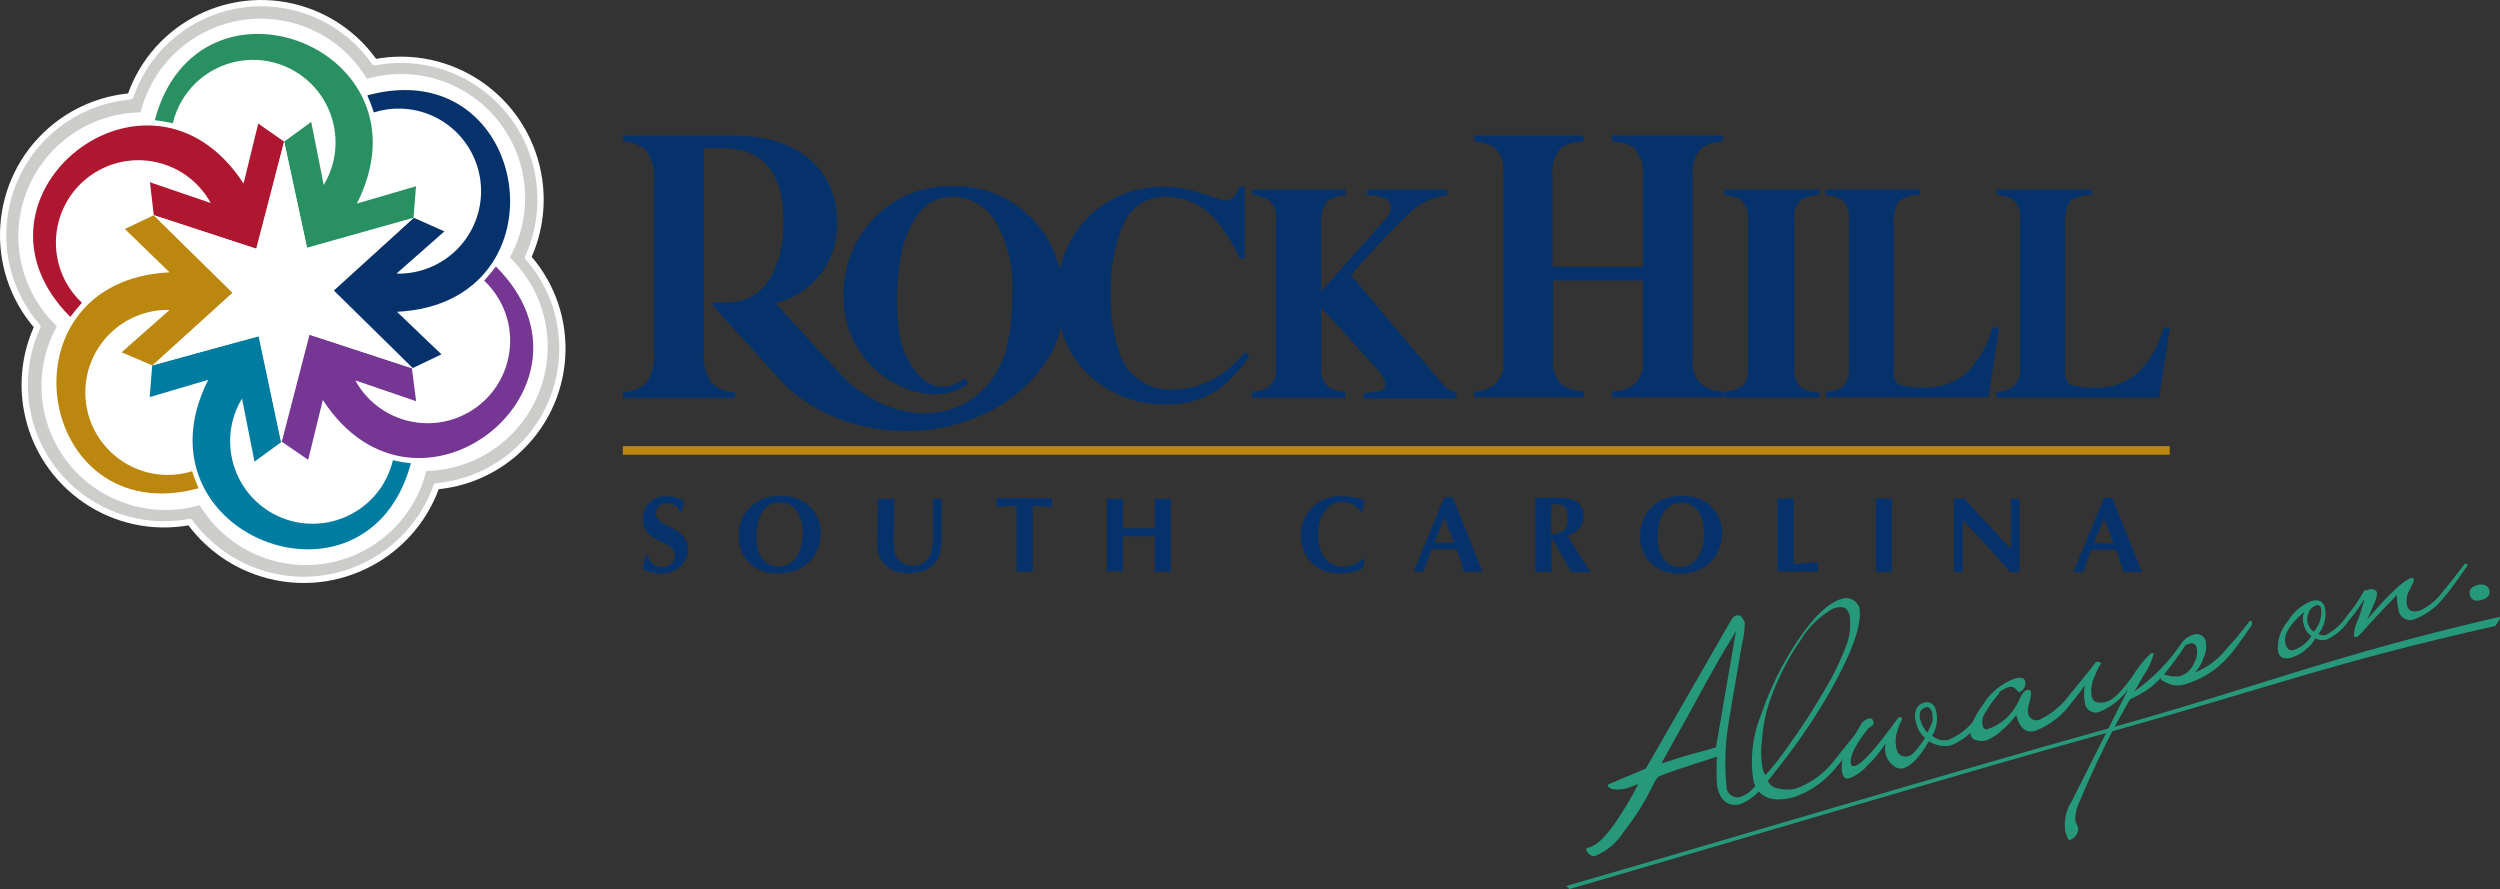 <?xml version="1.0" encoding="UTF-8"?> <svg xmlns="http://www.w3.org/2000/svg" id="b" viewBox="0 0 287.91 102.41"><rect x="0" y="0" width="287.91" height="102.41" fill="#333333" stroke="none"/><defs><style>.f,.g,.h,.i,.j,.k,.l,.m,.n{fill-rule:evenodd;}.f,.o{fill:#bc870e;}.g{fill:#fff;}.h{fill:#e3e3e4;}.p{fill:#26997b;}.q{fill:none;stroke:#fff;stroke-linejoin:round;stroke-width:.72px;}.i{fill:#299161;}.j{fill:#cdcdcb;}.k{fill:#af1630;}.l{fill:#753694;}.m{fill:#06326b;}.n{fill:#007ca1;}</style></defs><g id="c"><g id="d"><g id="e"><path class="m" d="m169.74,45.12c.81-.02,1.6-.28,2.27-.74.83-.7,1.26-1.77,1.14-2.85v-21.58c.11-1.08-.26-2.16-1.01-2.95-.73-.42-1.54-.66-2.38-.72v-.66h12.6v.66c-.86.02-1.69.24-2.45.64-.82.78-1.23,1.89-1.12,3.02v10.79h10.42v-10.79c.06-1.09-.33-2.15-1.07-2.95-.75-.46-1.61-.71-2.49-.72v-.66h12.78v.66c-.86.02-1.69.27-2.41.74-.79.76-1.19,1.84-1.09,2.93v21.58c-.12,1.1.33,2.18,1.2,2.87.7.42,1.49.67,2.3.72v.64h-12.78v-.64c.87-.04,1.71-.3,2.45-.76.81-.71,1.22-1.77,1.1-2.84v-9.21h-10.35v9.21c-.13,1.12.33,2.22,1.22,2.91.72.42,1.53.65,2.36.68v.64h-12.69v-.64Z"></path><path class="m" d="m198.48,45.12c.69-.04,1.37-.23,1.99-.55.63-.35.81-1.14.83-2.19v-17.16c.09-.85-.24-1.69-.88-2.25-.57-.29-1.2-.46-1.84-.5v-.64h10.94v.64c-.69,0-1.37.16-1.99.48-.67.55-1.01,1.41-.9,2.27v17.2c-.07.79.2,1.57.74,2.15.62.45,1.39.66,2.15.59v.64h-10.94l-.09-.68Z"></path><path class="m" d="m210.27,45.12c.65-.01,1.28-.18,1.84-.5.61-.56.91-1.39.81-2.21v-17.2c.1-.84-.22-1.68-.85-2.25-.57-.3-1.2-.47-1.84-.5v-.64h10.92v.64c-.87-.05-1.74.2-2.45.7-.51.83-.73,1.81-.61,2.78v16.76c-.08.57.11,1.14.52,1.55.95.29,1.94.42,2.93.39,1.64.05,3.24-.44,4.57-1.4,1.64-1.47,2.8-3.39,3.35-5.52h.77l-1.22,8.03h-18.75v-.63Z"></path><path class="m" d="m138.56,22.28c.82.33,1.66.6,2.52.81.43.02.83-.17,1.09-.52.26-.31.44-.69.52-1.09h.66v8.29h-.57c-.69-1.52-1.57-2.95-2.62-4.25-1.37-1.76-3.46-2.81-5.69-2.87-2.17-.12-4.18,1.1-5.08,3.08-1.08,2.61-1.58,5.43-1.47,8.25-.06,2.12.24,4.24.88,6.26.7,2.79,3.24,4.71,6.11,4.62,1.88.02,3.73-.5,5.32-1.49,1.18-.77,2.23-1.71,3.11-2.8l.57.41c-.93,1.38-2.05,2.62-3.33,3.68-1.78,1.28-3.92,1.95-6.11,1.93-3.22.09-6.35-1.03-8.78-3.13-2.62-2.33-4.07-5.7-3.94-9.21-.15-3.5,1.19-6.9,3.68-9.36,2.32-2.23,5.44-3.44,8.66-3.37,1.53.01,3.06.29,4.49.83"></path><path class="m" d="m144.18,45.12c.65-.02,1.28-.2,1.84-.52.66-.53,1.01-1.36.92-2.21v-17.16c.11-.82-.19-1.64-.81-2.19-.6-.33-1.27-.52-1.95-.57v-.64h10.79v.64c-.8.02-1.57.3-2.21.79-.5.81-.71,1.76-.61,2.71v7.59l6.87-7.72c.34-.35.65-.72.92-1.12.14-.25.22-.54.22-.83.02-.41-.2-.79-.55-.99-.67-.3-1.4-.45-2.14-.42v-.64h9.21v.64c-1.53.18-2.97.82-4.13,1.84-2.45,2.33-4.77,4.79-6.96,7.37l10.59,12.58c.39.49.95.83,1.57.96v.66h-10.72v-.66c.67.02,1.34-.06,1.99-.24.33-.09.55-.4.52-.74,0-.2-.06-.4-.17-.57-.18-.34-.38-.67-.61-.98l-6.61-7.29v7.02c-.1.84.25,1.67.92,2.19.57.31,1.2.49,1.84.53v.66h-10.74v-.68Z"></path><path class="m" d="m115.78,40.57c.57-2.18.83-4.43.79-6.68.19-2.87-.45-5.73-1.84-8.25-1.01-1.8-2.89-2.93-4.95-3-2.67,0-4.38,1.71-5.52,4.88-1.23,3.52-1.36,10.44,0,13.3,2.03,4.16,4.49,4.44,6.85,2.76l.46.55c-2.34,1.84-6.15,1.84-10-.92-2.77-2.12-4.4-5.39-4.42-8.88-.13-3.42,1.13-6.74,3.5-9.21,2.38-2.46,5.68-3.79,9.1-3.68,6.79-.16,12.42,5.22,12.58,12.02,0,.22,0,.45,0,.67.19,2.22-.22,4.45-1.2,6.45-6.21,10.92-22.74,11.82-30.96,3.52l-8.05-8.86v-.42h1.68c4.31,0,6.43-4,6.43-9.32,0-4.7-1.66-8.43-6.98-8.43h-2.17v23.52c-.11,1.16.14,2.34.72,3.35.74.77,1.75,1.21,2.82,1.23v.66h-12.87v-.66c1.04-.04,2.03-.46,2.78-1.18.61-1.02.88-2.22.76-3.41v-19.74c.15-1.25-.17-2.5-.88-3.54-.76-.61-1.68-.97-2.65-1.03v-.64h12.89c8.07,0,11.75,4.68,11.75,9.85.22,4.44-2.76,8.41-7.09,9.43l7.72,8.43c6.56,6.5,16.02,5.52,18.77-2.76"></path><path class="m" d="m229.92,45.12c.65-.01,1.29-.2,1.84-.53.65-.54.98-1.37.88-2.21v-17.16c.1-.85-.22-1.69-.85-2.27-.57-.29-1.2-.46-1.84-.48v-.64h10.92v.64c-.87-.05-1.73.18-2.45.66-.51.85-.72,1.84-.61,2.82v16.76c-.08.57.11,1.14.52,1.55.95.29,1.94.42,2.93.39,1.64.05,3.24-.44,4.57-1.4,1.64-1.47,2.8-3.39,3.35-5.52h.72l-1.25,8.05h-18.73v-.64Z"></path><path class="h" d="m50.27,55.99c-3.01,8.45-12.31,12.86-20.75,9.84-3.07-1.09-5.74-3.09-7.66-5.72-8.72,1.63-17.11-4.11-18.74-12.83-.61-3.27-.2-6.64,1.19-9.66C-1.51,30.95-.82,20.81,5.86,14.99c2.56-2.23,5.76-3.59,9.15-3.89C17.88,2.78,26.96-1.64,35.29,1.24c3.18,1.1,5.93,3.17,7.86,5.93,8.73-1.66,17.16,4.07,18.82,12.81.62,3.26.22,6.64-1.16,9.66,5.8,6.6,5.15,16.65-1.45,22.46-2.54,2.23-5.72,3.6-9.09,3.9"></path><path class="j" d="m50.27,55.99c-3.01,8.45-12.31,12.86-20.75,9.84-3.07-1.09-5.74-3.09-7.66-5.72-8.72,1.63-17.11-4.11-18.74-12.83-.61-3.27-.2-6.64,1.19-9.66C-1.51,30.95-.82,20.81,5.86,14.99c2.56-2.23,5.76-3.59,9.15-3.89C17.88,2.78,26.96-1.64,35.29,1.24c3.18,1.1,5.93,3.17,7.86,5.93,8.73-1.66,17.16,4.07,18.82,12.81.62,3.26.22,6.64-1.16,9.66,5.8,6.6,5.15,16.65-1.45,22.46-2.54,2.23-5.72,3.6-9.09,3.9"></path><path class="q" d="m50.27,55.99c-3.01,8.45-12.31,12.86-20.75,9.84-3.07-1.09-5.74-3.09-7.66-5.72-8.72,1.63-17.11-4.11-18.74-12.83-.61-3.27-.2-6.64,1.19-9.66C-1.51,30.95-.82,20.81,5.86,14.99c2.56-2.23,5.76-3.59,9.15-3.89C17.88,2.78,26.96-1.64,35.29,1.24c3.18,1.1,5.93,3.17,7.86,5.93,8.73-1.66,17.16,4.07,18.82,12.81.62,3.26.22,6.64-1.16,9.66,5.8,6.6,5.15,16.65-1.45,22.46-2.54,2.23-5.72,3.6-9.09,3.9Z"></path><path class="g" d="m23,58.18c4.08,6.75,12.87,8.92,19.62,4.83,3.23-1.95,5.56-5.11,6.47-8.77,7.9-.18,14.16-6.73,13.98-14.63-.08-3.76-1.65-7.34-4.35-9.96,3.79-6.91,1.25-15.59-5.66-19.37-3.3-1.81-7.18-2.24-10.8-1.2C38.2,2.32,29.44.13,22.68,4.19c-3.24,1.94-5.57,5.09-6.49,8.75-7.88.11-14.18,6.58-14.08,14.47.05,3.85,1.66,7.51,4.44,10.16-3.81,6.9-1.3,15.58,5.61,19.39,3.31,1.82,7.21,2.26,10.84,1.22"></path><path class="i" d="m17.82,13.85c5.03-18.82,32.34-8.27,23.28,9.59l6.81-1.99-.29,3.68-12.26,3.44-2.63-12.26,3.11-2.27,1.44,7.26c2.71-4.5,1.25-10.34-3.24-13.04-4.5-2.71-10.34-1.25-13.04,3.24-.5.83-.87,1.74-1.1,2.69-.59-.13-1.51-.29-2.06-.35"></path><path class="n" d="m47.33,53.33c-5.05,18.82-32.34,8.23-23.35-9.59l-6.74,1.99.29-3.68,12.26-3.31,2.58,12.19-3.06,2.23-1.44-7.26c-2.71,4.49-1.27,10.33,3.22,13.05,4.49,2.71,10.33,1.27,13.05-3.22.51-.85.89-1.77,1.11-2.73.68.16,1.37.28,2.06.35"></path><path class="k" d="m8.1,36.5C-5.67,22.73,17.14,4.38,28.05,21.14l1.69-6.91,2.98,2.08-3.22,12.34-11.79-3.87-.44-3.79,7,2.39c-2.52-4.6-8.3-6.28-12.9-3.76-4.6,2.52-6.28,8.3-3.76,12.9.48.87,1.09,1.67,1.82,2.35-.41.46-.99,1.18-1.33,1.62"></path><path class="l" d="m57.12,30.7c13.77,13.76-9.04,32.12-19.94,15.36l-1.69,6.89-3.04-2.08,3.2-12.34,11.79,3.89.48,3.78-7-2.39c2.52,4.6,8.3,6.28,12.9,3.76,4.6-2.52,6.28-8.3,3.76-12.9-.48-.87-1.09-1.67-1.82-2.35.41-.44.99-1.16,1.33-1.6"></path><path class="f" d="m22.85,56.24C4.03,61.29-.44,32.36,19.52,31.36l-5.14-4.99,3.33-1.58,9.08,8.93-9.21,8.38-3.57-1.53,5.52-4.88c-5.25-.11-9.59,4.05-9.7,9.3-.11,5.25,4.05,9.59,9.3,9.7,1.02.02,2.03-.12,3-.42.18.59.52,1.45.74,1.97"></path><path class="m" d="m42.39,10.96c18.82-5.06,23.3,23.94,3.33,24.95l5.12,4.9-3.31,1.58-9.08-8.93,9.21-8.38,3.52,1.57-5.52,4.86c5.25.13,9.61-4.01,9.74-9.26.13-5.25-4.01-9.61-9.26-9.74-1.05-.03-2.09.12-3.09.44-.18-.59-.52-1.45-.74-1.95"></path><polygon class="g" points="32.72 16.32 29.57 28.66 17.71 24.79 26.79 33.72 17.53 42.1 29.8 38.67 32.39 50.87 35.58 38.53 47.44 42.39 38.36 33.46 47.62 25.08 35.36 28.53 32.72 16.32"></polygon><path class="m" d="m78.45,58.99c.11-.42.24-.83.39-1.23-.57-.41-1.25-.62-1.95-.61-1.42-.15-2.69.87-2.84,2.29-.01.1-.02.21-.01.31,0,2.98,3.68,2.27,3.68,4.24,0,.72-.6,1.3-1.32,1.3-.05,0-.09,0-.14,0-.83.03-1.55-.55-1.69-1.36h-.24c-.08.54-.2,1.06-.35,1.58.6.36,1.29.54,1.99.52,1.59.2,3.05-.93,3.25-2.53,0-.05.01-.09.01-.14,0-2.84-3.68-2.52-3.68-4.2,0-.7.37-1.22,1.34-1.22.67,0,1.25.44,1.44,1.09l.13-.02Zm16.06,2.58c.13-2.32-1.64-4.3-3.95-4.43-.21-.01-.42,0-.63.01-2.44-.23-4.61,1.55-4.84,3.99-.01.15-.02.31-.02.46-.14,2.29,1.6,4.27,3.89,4.41.22.01.45,0,.67-.01,2.48.2,4.66-1.64,4.87-4.13,0-.11.01-.22.01-.33m-4.66-3.68c1.84,0,2.6,1.84,2.6,3.43,0,2.06-.85,3.96-2.76,3.96s-2.58-1.69-2.58-3.31c0-2.76,1.03-4.07,2.74-4.07m11.16,4.53c0,.52.06,1.03.2,1.53.57,1.43,2.05,2.28,3.57,2.06.83.03,1.64-.2,2.34-.64,1.29-.9,1.27-2.17,1.31-3.59v-4.35c-.33.05-.66.05-.99,0v3.68c.04.86-.04,1.72-.22,2.56-.27.96-1.2,1.59-2.19,1.49-.52.01-1.03-.18-1.42-.53-.38-.38-.62-.88-.66-1.42-.06-.78-.06-1.56,0-2.34v-3.44c-.61.1-1.23.1-1.84,0l-.09,4.99Zm17.92-4.16c.74.02,1.48.07,2.21.17-.02-.18-.02-.36,0-.53-.02-.17-.02-.34,0-.52h-6.37v.52c.01.18.01.36,0,.53.76-.1,1.53-.16,2.3-.17v7.61c.31-.02.61-.02.92,0,.31-.02.63-.02.94,0v-7.61Zm8.53,7.61c.61-.1,1.23-.1,1.84,0v-4.09h3.68v4.14c.61-.1,1.23-.1,1.84,0v-8.49c-.61.1-1.23.1-1.84,0v3.43h-3.68v-3.43c-.61.1-1.23.1-1.84,0v8.43Zm29.47-1.51c-.6.56-1.39.89-2.21.92-1.84,0-2.93-1.47-2.93-3.68,0-1.84.83-3.79,2.87-3.79.83.03,1.59.45,2.04,1.14h.18c0-.42.17-.85.28-1.27-.76-.34-1.59-.51-2.43-.5-2.45-.26-4.64,1.52-4.9,3.96-.03.24-.03.49-.02.73.03,2.34,1.95,4.21,4.29,4.18.12,0,.25,0,.37-.02.84.01,1.67-.16,2.43-.52l.28-1.07-.26-.09Zm10.79-1.09c.34.85.64,1.72.88,2.6.36-.02.71-.02,1.07,0h1.07l-3.46-8.6c-.15.02-.31.02-.46,0-.16.02-.32.02-.48,0l-3.54,8.56h1.18c.24-.85.55-1.62.87-2.56h2.87Zm-2.54-.76l1.16-2.87,1.1,2.87h-2.27Zm11.66,3.41c.61-.1,1.23-.1,1.84,0v-3.98h0l.81,1.38,1.47,2.6h1.1c.37-.02.75-.02,1.12,0l-.48-.77c-.74-1.14-1.51-2.28-2.19-3.48,1.08-.17,1.86-1.12,1.84-2.21.07-.78-.37-1.52-1.09-1.84-.64-.22-1.32-.31-1.99-.26h-2.45v8.56Zm1.84-7.83c.76,0,1.69-.09,1.84.94.02.2.02.41,0,.61.18.84-.35,1.68-1.19,1.86-.25.05-.51.05-.76-.02l.11-3.39Zm19.65,3.52c.14-2.31-1.62-4.31-3.93-4.45-.21-.01-.42,0-.63,0-2.44-.24-4.61,1.53-4.86,3.97-.02.16-.02.32-.02.48-.16,2.29,1.57,4.28,3.86,4.45.22.02.45.01.67,0,2.47.21,4.65-1.62,4.86-4.09.01-.12.02-.24.02-.37m-4.64-3.68c1.84,0,2.6,1.84,2.6,3.43,0,2.06-.87,3.96-2.76,3.96s-2.6-1.69-2.6-3.31c0-2.76,1.03-4.07,2.76-4.07m12.89-.52c-.31.02-.61.02-.92,0-.31.02-.63.02-.94,0v8.42h4.7c-.1-.34-.1-.71,0-1.05-.85,0-1.84.17-2.84.17v-7.53Zm9.47,8.49c.31-.02.61-.02.92,0,.31-.02.61-.02.92,0v-8.47c-.31.02-.61.02-.92,0-.31.02-.61.02-.92,0v8.47Zm9.01,0h.99v-6l1.34,1.42c1.4,1.47,2.74,2.98,4.16,4.59h1.05v-8.47c-.16.02-.32.02-.48,0-.17.02-.33.02-.5,0v5.78c-1.84-1.99-3.68-3.87-5.34-5.78h-1.23v8.47Zm18.66-2.56c.33.83.59,1.68.88,2.6.7-.1,1.42-.1,2.12,0l-3.44-8.6c-.16.02-.32.02-.48,0-.15.02-.31.02-.46,0l-3.54,8.56h1.18c.22-.85.53-1.62.87-2.56h2.87Zm-2.54-.76l1.16-2.87,1.1,2.87h-2.27Z"></path><path class="p" d="m214.08,69.71c.42,1.6-.33,4.25-2.28,7.99-1.27,2.45-2.71,4.81-4.29,7.07-1.07,1.53-2.38,3.26-3.92,5.17.22.49.7.82,1.23.87.67.17,1.37.17,2.04,0,1.72-.64,3.22-1.74,4.35-3.19.15-.17,1.12-1.44,2.95-3.68.05-.02.11-.02.17,0,.08-.01.15.04.17.11.05.11.05.24,0,.35-1,1.46-2.08,2.86-3.24,4.2-1.23,1.47-2.84,2.58-4.66,3.2-2.58.7-4.13,0-4.66-1.84-.43-2.61-.11-5.28.9-7.72,1.03-3.02,2.45-5.9,4.24-8.54,1.84-2.76,3.55-4.33,5.06-4.75.82-.26,1.7.19,1.97,1.01,0,.02.01.05.02.07m-1.18.68c-.22-.77-.79-.98-1.84-.63-1.54.87-2.82,2.12-3.74,3.63-1.44,2.09-2.6,4.35-3.46,6.74-.56,1.55-.89,3.17-.99,4.81-.16,1.14-.13,2.3.11,3.43.06.21.16.4.29.57.94-1.05,1.81-2.15,2.6-3.31,1.52-2.09,2.92-4.26,4.22-6.5.94-1.55,1.74-3.18,2.39-4.86.55-1.32.68-2.78.39-4.18"></path><path class="p" d="m230.23,79.5v.37c-.86.95-1.57,2.03-2.12,3.19-.85,1.23-2.03,2.19-3.41,2.78-.88.19-1.81.02-2.56-.48-1.05,1.84-2.04,2.87-3,3.13-.4.07-.81-.05-1.1-.33-.42-.31-.73-.76-.87-1.27-.11-.43-.11-.88,0-1.31-.59.94-1.29,1.8-2.1,2.56-.54.63-1.21,1.12-1.97,1.45-.33.09-.53.09-.64,0-.17-.18-.28-.41-.31-.66-.15-.88.02-1.78.48-2.54l1.58-2.78c.18-.4.52-.71.94-.85.39-.09.5,0,.63.41,0,.13,0,.28-.2.42l-.44.31c-1.53,1.95-2.19,3.31-1.97,4.11,0,.2.22.26.5.18.77-.22,2.39-2.01,4.84-5.4.06-.09.14-.16.24-.2.15,0,.24,0,.31.28-.22.35-.38.73-.48,1.12-.29.71-.35,1.5-.17,2.25.08.57.62.97,1.19.89.09-.01.18-.04.26-.07.39-.11.99-.79,1.84-2.06-.54-.48-.91-1.13-1.05-1.84-.16-.45-.16-.95,0-1.4.14-.4.47-.71.88-.83.74-.2,1.22.12,1.44.94.23.98.07,2.01-.46,2.87.51.43,1.19.6,1.84.48,1.19-.47,2.23-1.26,3-2.28,1.16-1.31,1.68-2.32,2.49-3.35,0,0,0-.26.15-.24.08-.01.15.04.17.11m-7.61,2.67c-.17-.53-.41-.77-.76-.68-.64.18-.85.66-.64,1.45.14.56.42,1.07.83,1.47l.52-1.12c.11-.37.11-.76,0-1.12"></path><path class="p" d="m241.72,76.33c.05.11.05.23,0,.33-1.49,2.14-2.56,3.57-3.19,4.31-1.04,1.45-2.48,2.56-4.14,3.2-1.05.29-1.84-.31-2.19-1.84-.47.64-1,1.22-1.6,1.73-.52.52-1.15.93-1.84,1.2-.36.1-.74.1-1.1,0-.31-.03-.58-.24-.68-.53-.22-.83.26-2.04,1.45-3.68.84-1.32,2.09-2.34,3.55-2.89.71-.2,1.12-.12,1.22.22.1.31.05.65-.13.92-.14.23-.38.39-.64.42,0,0,0-.13-.29-.37-.19-.23-.5-.33-.79-.24-.94.33-1.73.98-2.23,1.84-.62.7-.91,1.62-.81,2.54.11.41.29.55.59.48,1.13-.38,2.12-1.08,2.85-2.03.37-.49.67-1.02.9-1.58.28-.57.55-.87.81-.9s.39,0,.44.2c0,.4-.06.8-.18,1.18-.14.41-.2.84-.17,1.27.07.53.57.91,1.1.83.08-.01.15-.03.23-.06,1.42-.67,2.64-1.7,3.55-2.98.37-.42,1.38-1.68,3-3.68.05-.02.11-.02.17,0,.08-.01.15.05.17.13,0,0,0,0,0,0"></path><path class="p" d="m248.04,75.25c-.24.94-.66,1.83-1.23,2.62-1.64,2.89-2.73,4.81-3.26,5.78-1.51,2.9-2.84,5.73-3.98,8.49-.39.74-.59,1.57-.57,2.41l.18.44c.09.14.15.3.17.46-.03.63-.49,1.17-1.1,1.31-.17-.32-.31-.66-.41-1.01-.18-1.21.08-2.44.74-3.46l6.5-12.89c-.84,1.13-1.96,2.02-3.26,2.56-.63.27-1.35-.02-1.62-.65-.05-.11-.08-.23-.09-.35-.19-.95-.11-1.93.24-2.84.19-.69.55-1.32,1.03-1.84.33-.13.53,0,.59.13-.29.42-.52.88-.68,1.36-.42.76-.55,1.64-.39,2.49.18.63.76.81,1.71.55.74-.2,1.71-1.18,2.95-2.89.6-.98,1.31-1.89,2.14-2.69h.35"></path><path class="p" d="m259.33,71.69c.04.09.04.2,0,.29-1.47,2.12-2.38,3.37-2.73,3.68-1.34,1.52-3.09,2.62-5.05,3.17-.51.15-1.05.15-1.57,0-.37-.15-.74-.33-1.09-.53-.02-.09-.02-.19,0-.28-.41.45-.86.86-1.34,1.23-.94.72-4.09,2.3-2.28.99.11,0,.31-.5.53-.61,2.12-1.5,3.95-3.37,5.41-5.52h0c.31-.48.78-.83,1.33-.99.53-.25,1.17-.02,1.42.51.04.09.07.18.09.28.09.63,0,1.27-.28,1.84-.2.62-.52,1.19-.96,1.68,1.4-.56,2.64-1.48,3.57-2.67.96-1.03,1.86-2.11,2.69-3.24.05-.02.1-.02.15,0,.07,0,.13.04.15.11m-6.39,2.95c-.05-.32-.34-.55-.67-.5-.05,0-.1.02-.14.04-.17.04-.33.1-.48.18-.77,1.18-1.61,2.32-2.5,3.41.07-.02.14-.02.2,0,.52.19,1.07.24,1.62.17.75-.22,1.36-.77,1.66-1.49.32-.56.43-1.21.31-1.84"></path><path class="p" d="m272.59,68.05c.04.1.04.21,0,.31-.55,1.12-1.25,2.16-2.08,3.09-.64.96-1.52,1.72-2.56,2.21-.44.12-.92.07-1.33-.15-.2.44-.5.83-.88,1.12-.52.51-1.15.89-1.84,1.1-.85.24-1.36,0-1.55-.63-.14-1.28.26-2.55,1.1-3.52.62-1.07,1.58-1.9,2.73-2.36.85-.24,1.38,0,1.58.81.19,1.06-.09,2.15-.77,2.98.27.16.59.19.88.11.94-.49,1.75-1.21,2.34-2.1.79-.94,1.49-1.96,2.08-3.04h.15c.07,0,.13.04.15.11m-6.39,5.16c-.42-.26-.71-.67-.83-1.14-.22-.52-.22-1.12,0-1.64-1.71,1.44-2.43,2.65-2.17,3.68.17.61.5.83.99.7.82-.28,1.51-.84,1.97-1.57m1.14-3.24c-.03-.22-.23-.38-.46-.35-.04,0-.08.02-.11.03-.37.12-.68.39-.83.76-.39.8-.16,1.75.55,2.28.68-.73.99-1.74.85-2.73"></path><path class="p" d="m284.12,64.9c.04.09.04.2,0,.29-1.23,1.79-2.09,2.97-2.6,3.54-.89,1.17-2.09,2.06-3.46,2.58-.69.28-1.47-.05-1.75-.74-.05-.12-.08-.24-.09-.36-.13-.56-.19-1.12-.18-1.69-1.03,1.05-2.12,2.19-3.26,3.44-.4.49-.83.95-1.29,1.38-.08.03-.16.03-.24,0-.11,0-.18,0-.18-.11.03-.64.19-1.27.48-1.84.28-.72.51-1.46.7-2.21-.09-.12-.15-.26-.18-.41,0-.13,0-.29.2-.5.12-.17.29-.3.48-.37.55-.15.9,0,1.01.41-.06.51-.22,1.01-.46,1.47-.21.55-.45,1.08-.72,1.6,2.54-2.98,4.27-4.6,5.16-4.84.11,0,.2,0,.28.26-.15.38-.32.76-.52,1.12-.32.56-.42,1.21-.29,1.84.16.6.66.79,1.49.55,1.1-.52,2.04-1.32,2.73-2.32.24-.24,1.05-1.27,2.43-3.06.05-.02.1-.02.15,0,.07,0,.13.04.15.11"></path><path class="p" d="m286.66,67.94c.17.57-.15.96-.9,1.16s-1.14,0-1.31-.55.13-.98.85-1.18c.28-.08.57-.08.85,0,.25.09.44.28.52.53"></path><path class="p" d="m180.82,102.37c17.33-5.03,44.84-13.26,62.23-18.1,18.54-5.17,25.58-7.97,44.36-12.19-.11,0,.9-1.14.31-1.01-18.77,4.33-26.57,7.7-45.14,12.89-17.38,4.82-44.9,13.08-62.23,18.08.11,0,.35.39.46.37"></path><path class="p" d="m182.81,97.66c1.14-.31,1.97-1.16,3.26-2.98.97-1.4,1.83-2.86,2.6-4.38l-1.45.52c-1.1.2-1.84.11-2.04-.29v-.18l4.36-1.84,9.52-16.57c.28-.46.42-.72.46-.76.15-.23.43-.36.7-.31.13,0,.24,0,.52.42s.2.52.15,1.12c0,.31,0,.48-.31,1.97-.77,4.49-1.25,7.24-1.4,8.23-.5,2.71-.61,5.49-.33,8.23.16.68.83,1.11,1.51.96.5-.16.95-.43,1.33-.79.33-.35,1.03-1.07,1.07-1.09s.57-.37.61-.13v.35c-.73,1.12-1.78,2-3.02,2.5-1.42.26-2.28-.48-2.62-2.19-.06-1.11-.06-2.22,0-3.33-.66.29-4.57,1.42-6.59,2.25-.48.18-.68.98-1.55,2.54-.77,1.37-1.65,2.68-2.62,3.92-.8,1.25-1.97,2.22-3.35,2.78-.66,0-1.22-.9-.79-1.01m17.09-24.92l-.7,1.18c-.55.85-1.69,2.8-3.87,6.8-1.29,2.41-2.71,4.84-4,7.24.18,0,1.31-.42,2.69-.83l2.6-.72.98-.29,2.3-13.37Z"></path><rect class="o" x="71.73" y="51.38" width="178.14" height=".99"></rect></g></g></g></svg> 